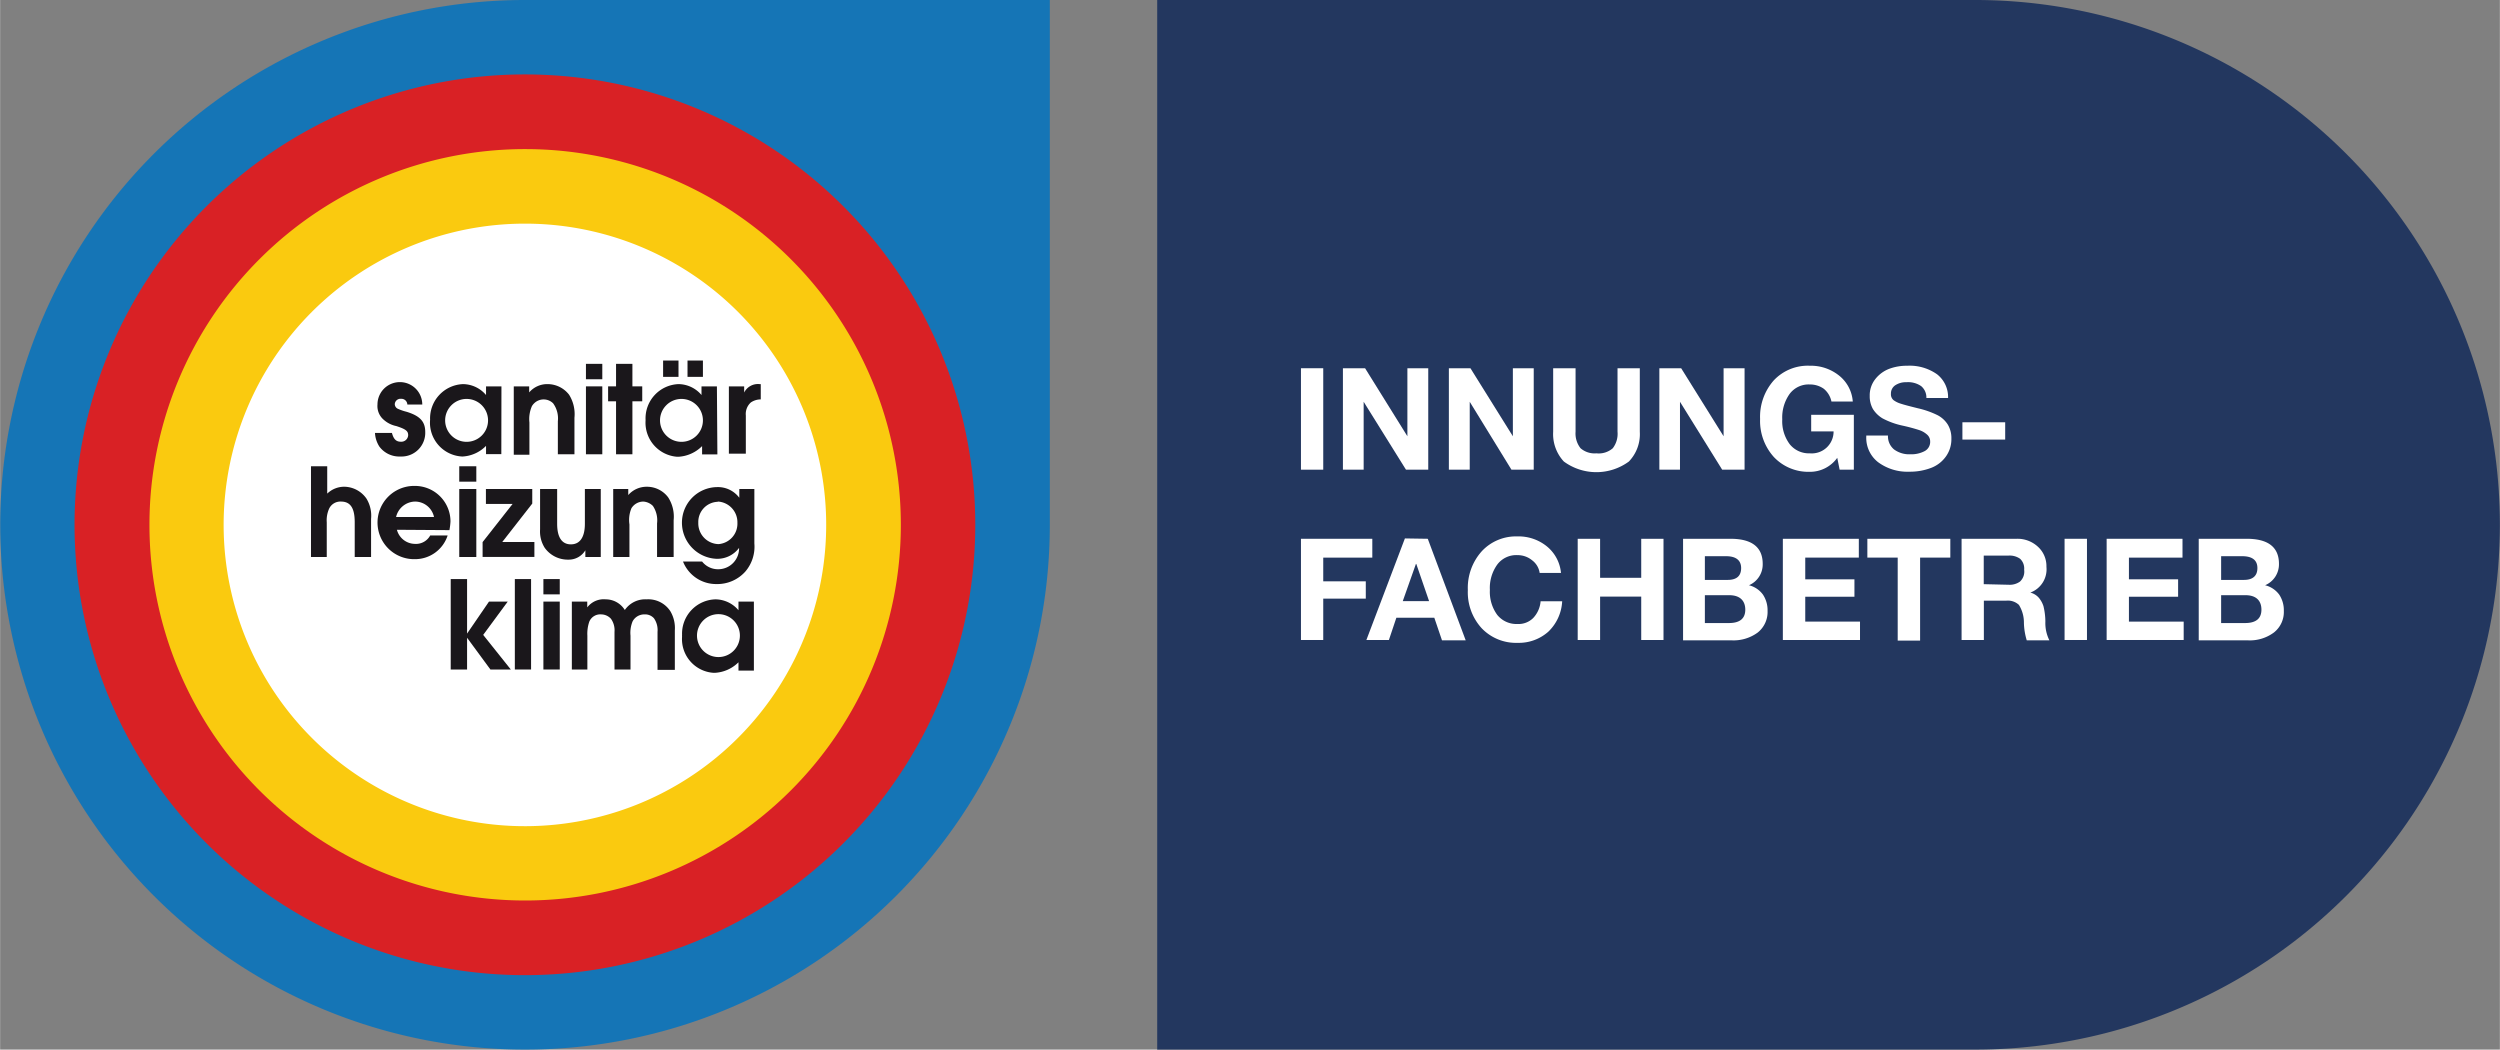 <svg id="Ebene_1" data-name="Ebene 1" xmlns="http://www.w3.org/2000/svg" width="74.41mm" height="31.24mm" viewBox="0 0 210.92 88.56"><rect x="0" y="0" width="210.92" height="88.56" fill="#808080" stroke="none"/><path d="M88.57,0H44.27a44.28,44.28,0,1,0,44.3,44.29h0Z" fill="#1575b6"/><path d="M82.28,44.28a38,38,0,1,1-38-38,38,38,0,0,1,38,38" fill="#d92125"/><path d="M76,44.28a31.7,31.7,0,1,1-31.7-31.7A31.7,31.7,0,0,1,76,44.28" fill="#faca0f"/><path d="M69.7,44.28A25.42,25.42,0,1,1,44.28,18.87,25.41,25.41,0,0,1,69.7,44.28" fill="#fff"/><path d="M33.06,36.53c.14.52.35.74.75.74a.58.58,0,0,0,.62-.55v0c0-.35-.2-.51-1-.77a2.27,2.27,0,0,1-1.06-.53,1.52,1.52,0,0,1-.53-1.29,1.89,1.89,0,1,1,3.78,0H34.36a.5.5,0,0,0-.53-.48h0a.48.48,0,0,0-.53.45v0a.44.44,0,0,0,.28.4,4.13,4.13,0,0,0,.7.24c1.15.35,1.59.83,1.59,1.71a2,2,0,0,1-2,2.07H33.7A2.09,2.09,0,0,1,32,37.68a2.34,2.34,0,0,1-.37-1.15Z" fill="#1a171b"/><path d="M42.3,32.6H41v.73a2.58,2.58,0,0,0-1.93-.92,2.89,2.89,0,0,0-2.79,3v0A2.86,2.86,0,0,0,39,38.52H39a3,3,0,0,0,2-.9v.7h1.29Zm-2.95,1.06a1.81,1.81,0,1,1-1.8,1.81,1.81,1.81,0,0,1,1.8-1.81" fill="#1a171b"/><path d="M43.34,32.6h1.3v.51a2,2,0,0,1,1.56-.7,2.29,2.29,0,0,1,1.81.9,3.08,3.08,0,0,1,.45,1.94v3.08h-1.4V35.54a2.16,2.16,0,0,0-.4-1.51,1.14,1.14,0,0,0-1.6,0,1.12,1.12,0,0,0-.19.24,2.73,2.73,0,0,0-.21,1.38v2.72H43.34Z" fill="#1a171b"/><path d="M49.43,30.7h1.38V32H49.43Zm0,1.9h1.38v5.73H49.43Z" fill="#1a171b"/><polygon points="51.97 33.86 51.3 33.86 51.3 32.6 51.97 32.6 51.97 30.7 53.35 30.7 53.35 32.6 54.18 32.6 54.18 33.86 53.35 33.86 53.35 38.33 51.97 38.33 51.97 33.86" fill="#1a171b"/><path d="M58,31.8h1.3V30.42H58Zm-2.06,0h1.3V30.42h-1.3Zm4.54.8h-1.3v.73a2.57,2.57,0,0,0-1.93-.92,2.89,2.89,0,0,0-2.79,3v.08a2.88,2.88,0,0,0,2.67,3.05h.1a3.07,3.07,0,0,0,2-.9v.7h1.29Zm-3,1.06a1.81,1.81,0,1,1-1.8,1.81,1.81,1.81,0,0,1,1.8-1.81h0" fill="#1a171b"/><path d="M61.49,32.6h1.29v.52a1.3,1.3,0,0,1,1.3-.71h.1V33.7a1.49,1.49,0,0,0-.84.26,1.31,1.31,0,0,0-.42,1.1v3.22H61.49Z" fill="#1a171b"/><path d="M26.23,39.34H27.6v2.31a2.06,2.06,0,0,1,1.51-.58,2.32,2.32,0,0,1,1.8,1,2.76,2.76,0,0,1,.39,1.71V47H29.92V44.06c0-1.19-.36-1.74-1.16-1.74a1.05,1.05,0,0,0-1,.6,2.4,2.4,0,0,0-.2,1.15V47H26.23Z" fill="#1a171b"/><path d="M37.91,44.73A5.35,5.35,0,0,0,38,44a3,3,0,0,0-3-3,3.09,3.09,0,0,0-.13,6.18H35a2.89,2.89,0,0,0,2.76-2H36.29a1.37,1.37,0,0,1-1.3.71,1.59,1.59,0,0,1-1.51-1.19Zm-4.5-1.11A1.68,1.68,0,0,1,35,42.32a1.64,1.64,0,0,1,1.61,1.3Z" fill="#1a171b"/><path d="M38.74,39.34h1.44v1.3H38.74Zm0,1.92h1.44V47H38.74Z" fill="#1a171b"/><polygon points="40.71 45.74 43.24 42.52 40.99 42.52 40.99 41.26 44.9 41.26 44.9 42.49 42.37 45.73 45.08 45.73 45.08 46.99 40.71 46.99 40.71 45.74" fill="#1a171b"/><path d="M50.68,41.26V47h-1.3v-.57a1.63,1.63,0,0,1-1.43.79,2.39,2.39,0,0,1-2-1,2.57,2.57,0,0,1-.39-1.55V41.26H47v2.93c0,1.15.4,1.74,1.16,1.74s1.18-.6,1.18-1.74V41.26Z" fill="#1a171b"/><path d="M51.73,41.26H53v.51a2.06,2.06,0,0,1,1.57-.7,2.23,2.23,0,0,1,1.8.9,3,3,0,0,1,.46,1.92V47h-1.4V44.16a2.17,2.17,0,0,0-.35-1.47,1.25,1.25,0,0,0-.81-.37,1.19,1.19,0,0,0-1,.56,2.57,2.57,0,0,0-.17,1.37V47H51.73Z" fill="#1a171b"/><path d="M62.37,41.26V42a2.25,2.25,0,0,0-1.89-.9,3,3,0,0,0-2.95,3v0a3.05,3.05,0,0,0,2.93,3.05,2.29,2.29,0,0,0,1.89-.92,1.76,1.76,0,0,1-1.72,1.8h0a1.71,1.71,0,0,1-1.4-.65H57.62a3,3,0,0,0,2.84,1.9,3.16,3.16,0,0,0,2.44-1.08,3.23,3.23,0,0,0,.74-2.35V41.26Zm-1.79,1.06a1.75,1.75,0,0,1,1.63,1.8,1.73,1.73,0,0,1-1.59,1.79,1.75,1.75,0,0,1-1.71-1.81v0a1.7,1.7,0,0,1,1.63-1.76h0" fill="#1a171b"/><polygon points="38.02 48.86 39.4 48.86 39.4 53.46 41.25 50.76 42.83 50.76 40.76 53.57 43.09 56.49 41.37 56.49 39.4 53.81 39.4 56.49 38.02 56.49 38.02 48.86" fill="#1a171b"/><rect x="43.43" y="48.86" width="1.37" height="7.63" fill="#1a171b"/><path d="M45.84,48.86h1.38v1.29H45.84Zm0,1.9h1.38v5.73H45.84Z" fill="#1a171b"/><path d="M48.24,50.76h1.3v.49a1.75,1.75,0,0,1,1.56-.68,1.9,1.9,0,0,1,1.61.9,2.09,2.09,0,0,1,1.84-.9,2.22,2.22,0,0,1,2,1,2.78,2.78,0,0,1,.38,1.62v3.33H55.47V53.31a1.73,1.73,0,0,0-.3-1.14,1,1,0,0,0-.8-.33,1.12,1.12,0,0,0-1,.58,2.53,2.53,0,0,0-.18,1.22v2.85H51.84V53.31a1.66,1.66,0,0,0-.3-1.1,1.13,1.13,0,0,0-.83-.37,1,1,0,0,0-1,.62,3.15,3.15,0,0,0-.16,1.18v2.85H48.24Z" fill="#1a171b"/><path d="M63.6,50.76H62.3v.73a2.57,2.57,0,0,0-1.93-.92,2.9,2.9,0,0,0-2.83,3,.76.76,0,0,0,0,.15,2.85,2.85,0,0,0,2.66,3.05h.1a3.05,3.05,0,0,0,2-.89v.7h1.3Zm-3,1.06a1.81,1.81,0,1,1-1.8,1.81,1.81,1.81,0,0,1,1.8-1.81h0" fill="#1a171b"/><path d="M166.63,0h-69V88.56h69a44.28,44.28,0,0,0,44.29-44.28h0A44.28,44.28,0,0,0,166.63,0Z" fill="#23375f"/><path d="M111.64,31.07v8.56h-1.88V31.07Z" fill="#fff"/><path d="M115.17,31.07l3.57,5.74h0V31.07h1.76v8.56h-1.88l-3.57-5.73h0v5.73H113.3V31.07Z" fill="#fff"/><path d="M124.06,31.07l3.58,5.74h0V31.07h1.76v8.56h-1.88L124,33.9h0v5.73h-1.76V31.07Z" fill="#fff"/><path d="M132.93,31.07v5.36a2,2,0,0,0,.42,1.39,1.81,1.81,0,0,0,1.34.43,1.8,1.8,0,0,0,1.38-.43,2,2,0,0,0,.4-1.39V31.07h1.88v5.36a3.33,3.33,0,0,1-.92,2.51,4.64,4.64,0,0,1-5.49,0,3.4,3.4,0,0,1-.9-2.51V31.07Z" fill="#fff"/><path d="M141.84,31.07l3.58,5.74h0V31.07h1.77v8.56h-1.89l-3.56-5.73h0v5.73H140V31.07Z" fill="#fff"/><path d="M152.7,30.86a3.8,3.8,0,0,1,2.49.85,3.08,3.08,0,0,1,1.13,2.17h-1.8a1.88,1.88,0,0,0-.65-1.08,2,2,0,0,0-1.17-.36,2,2,0,0,0-1.71.8,3.42,3.42,0,0,0-.62,2.14,3.23,3.23,0,0,0,.63,2.1,2.07,2.07,0,0,0,1.7.77,1.84,1.84,0,0,0,2-1.85h-1.89V35h3.6v4.63h-1.2l-.2-1a2.83,2.83,0,0,1-2.35,1.18,4,4,0,0,1-3-1.25,4.54,4.54,0,0,1-1.16-3.21,4.63,4.63,0,0,1,1.15-3.25A3.93,3.93,0,0,1,152.7,30.86Z" fill="#fff"/><path d="M160.92,30.86a4,4,0,0,1,2.51.72,2.43,2.43,0,0,1,.93,2h-1.83a1.24,1.24,0,0,0-.44-1,1.93,1.93,0,0,0-1.24-.33,1.62,1.62,0,0,0-.95.26.83.83,0,0,0-.36.72.63.63,0,0,0,.23.54,2.06,2.06,0,0,0,.63.3c.27.09.74.21,1.42.38a7.49,7.49,0,0,1,1.65.58,2.25,2.25,0,0,1,.87.8,2.21,2.21,0,0,1,.3,1.19,2.5,2.5,0,0,1-.43,1.45,2.71,2.71,0,0,1-1.26,1,5,5,0,0,1-1.87.33,4.15,4.15,0,0,1-2.62-.8,2.6,2.6,0,0,1-1-2.19v-.06h1.83a1.43,1.43,0,0,0,.51,1.17,2.15,2.15,0,0,0,1.37.41,2.42,2.42,0,0,0,1.22-.27.88.88,0,0,0,.46-.8.76.76,0,0,0-.25-.58,1.88,1.88,0,0,0-.67-.39,14.68,14.68,0,0,0-1.42-.38,6.43,6.43,0,0,1-1.68-.61,2.45,2.45,0,0,1-.81-.79,2.17,2.17,0,0,1-.27-1.11,2.2,2.2,0,0,1,.46-1.4,2.72,2.72,0,0,1,1.21-.89A4.24,4.24,0,0,1,160.92,30.86Z" fill="#fff"/><path d="M169.18,35.63v1.46h-3.61V35.63Z" fill="#fff"/><path d="M115.78,45.46v1.59h-4.14v2h3.59v1.46h-3.59V54h-1.88V45.46Z" fill="#fff"/><path d="M120.46,45.46l3.2,8.57h-2l-.65-1.91h-3.2L117.18,54h-1.9l3.25-8.57Zm-1,2.12-1.11,3.14h2.22l-1.08-3.14Z" fill="#fff"/><path d="M128,45.26a3.79,3.79,0,0,1,2.52.85,3.28,3.28,0,0,1,1.18,2.23H129.9a1.62,1.62,0,0,0-.63-1.06,1.92,1.92,0,0,0-1.24-.44,2,2,0,0,0-1.71.8,3.38,3.38,0,0,0-.62,2.14,3.28,3.28,0,0,0,.62,2.1,2.08,2.08,0,0,0,1.71.77,1.75,1.75,0,0,0,1.32-.5,2.32,2.32,0,0,0,.63-1.42h1.82a3.81,3.81,0,0,1-1.17,2.57,3.74,3.74,0,0,1-2.6.94A4,4,0,0,1,125,53a4.5,4.5,0,0,1-1.16-3.21A4.63,4.63,0,0,1,125,46.53,3.93,3.93,0,0,1,128,45.26Z" fill="#fff"/><path d="M135,45.46v3.29h3.47V45.46h1.88V54h-1.88V50.34H135V54h-1.89V45.46Z" fill="#fff"/><path d="M146,45.46c1.81,0,2.72.71,2.72,2.12a1.91,1.91,0,0,1-1.16,1.8,2.08,2.08,0,0,1,1.18.79,2.38,2.38,0,0,1,.39,1.38,2.22,2.22,0,0,1-.83,1.82,3.44,3.44,0,0,1-2.19.66H142V45.46Zm-.24,3.47q1.14,0,1.14-1c0-.65-.43-1-1.27-1h-1.79v2Zm.11,3.64c.92,0,1.38-.38,1.38-1.13s-.45-1.22-1.35-1.22h-2.06v2.35Z" fill="#fff"/><path d="M156.83,45.46v1.59h-4.52v1.83h4.15v1.47h-4.15v2.1h4.62V54h-6.51V45.46Z" fill="#fff"/><path d="M164.55,45.46v1.59H162v7h-1.89v-7h-2.56V45.46Z" fill="#fff"/><path d="M170.15,45.46a2.53,2.53,0,0,1,1.79.67,2.21,2.21,0,0,1,.72,1.7A2.09,2.09,0,0,1,171.3,50v0a1.42,1.42,0,0,1,.72.44,2.13,2.13,0,0,1,.39.71,5.66,5.66,0,0,1,.16,1.31,3.24,3.24,0,0,0,.34,1.57H171a5.39,5.39,0,0,1-.24-1.48,2.83,2.83,0,0,0-.42-1.51,1.37,1.37,0,0,0-1.06-.36h-1.9V54h-1.88V45.46Zm-.66,3.88a1.48,1.48,0,0,0,.94-.27,1.15,1.15,0,0,0,.35-1,1.12,1.12,0,0,0-.34-.92,1.52,1.52,0,0,0-1-.27h-2.07v2.41Z" fill="#fff"/><path d="M176.08,45.46V54h-1.89V45.46Z" fill="#fff"/><path d="M184.14,45.46v1.59h-4.52v1.83h4.15v1.47h-4.15v2.1h4.62V54h-6.5V45.46Z" fill="#fff"/><path d="M189.56,45.46c1.81,0,2.72.71,2.72,2.12a1.92,1.92,0,0,1-1.17,1.8,2.1,2.1,0,0,1,1.19.79,2.38,2.38,0,0,1,.39,1.38,2.2,2.2,0,0,1-.84,1.82,3.4,3.4,0,0,1-2.19.66h-4.15V45.46Zm-.24,3.47c.75,0,1.14-.34,1.14-1s-.43-1-1.28-1H187.4v2Zm.1,3.64c.92,0,1.38-.38,1.38-1.13s-.44-1.22-1.34-1.22H187.4v2.35Z" fill="#fff"/></svg>